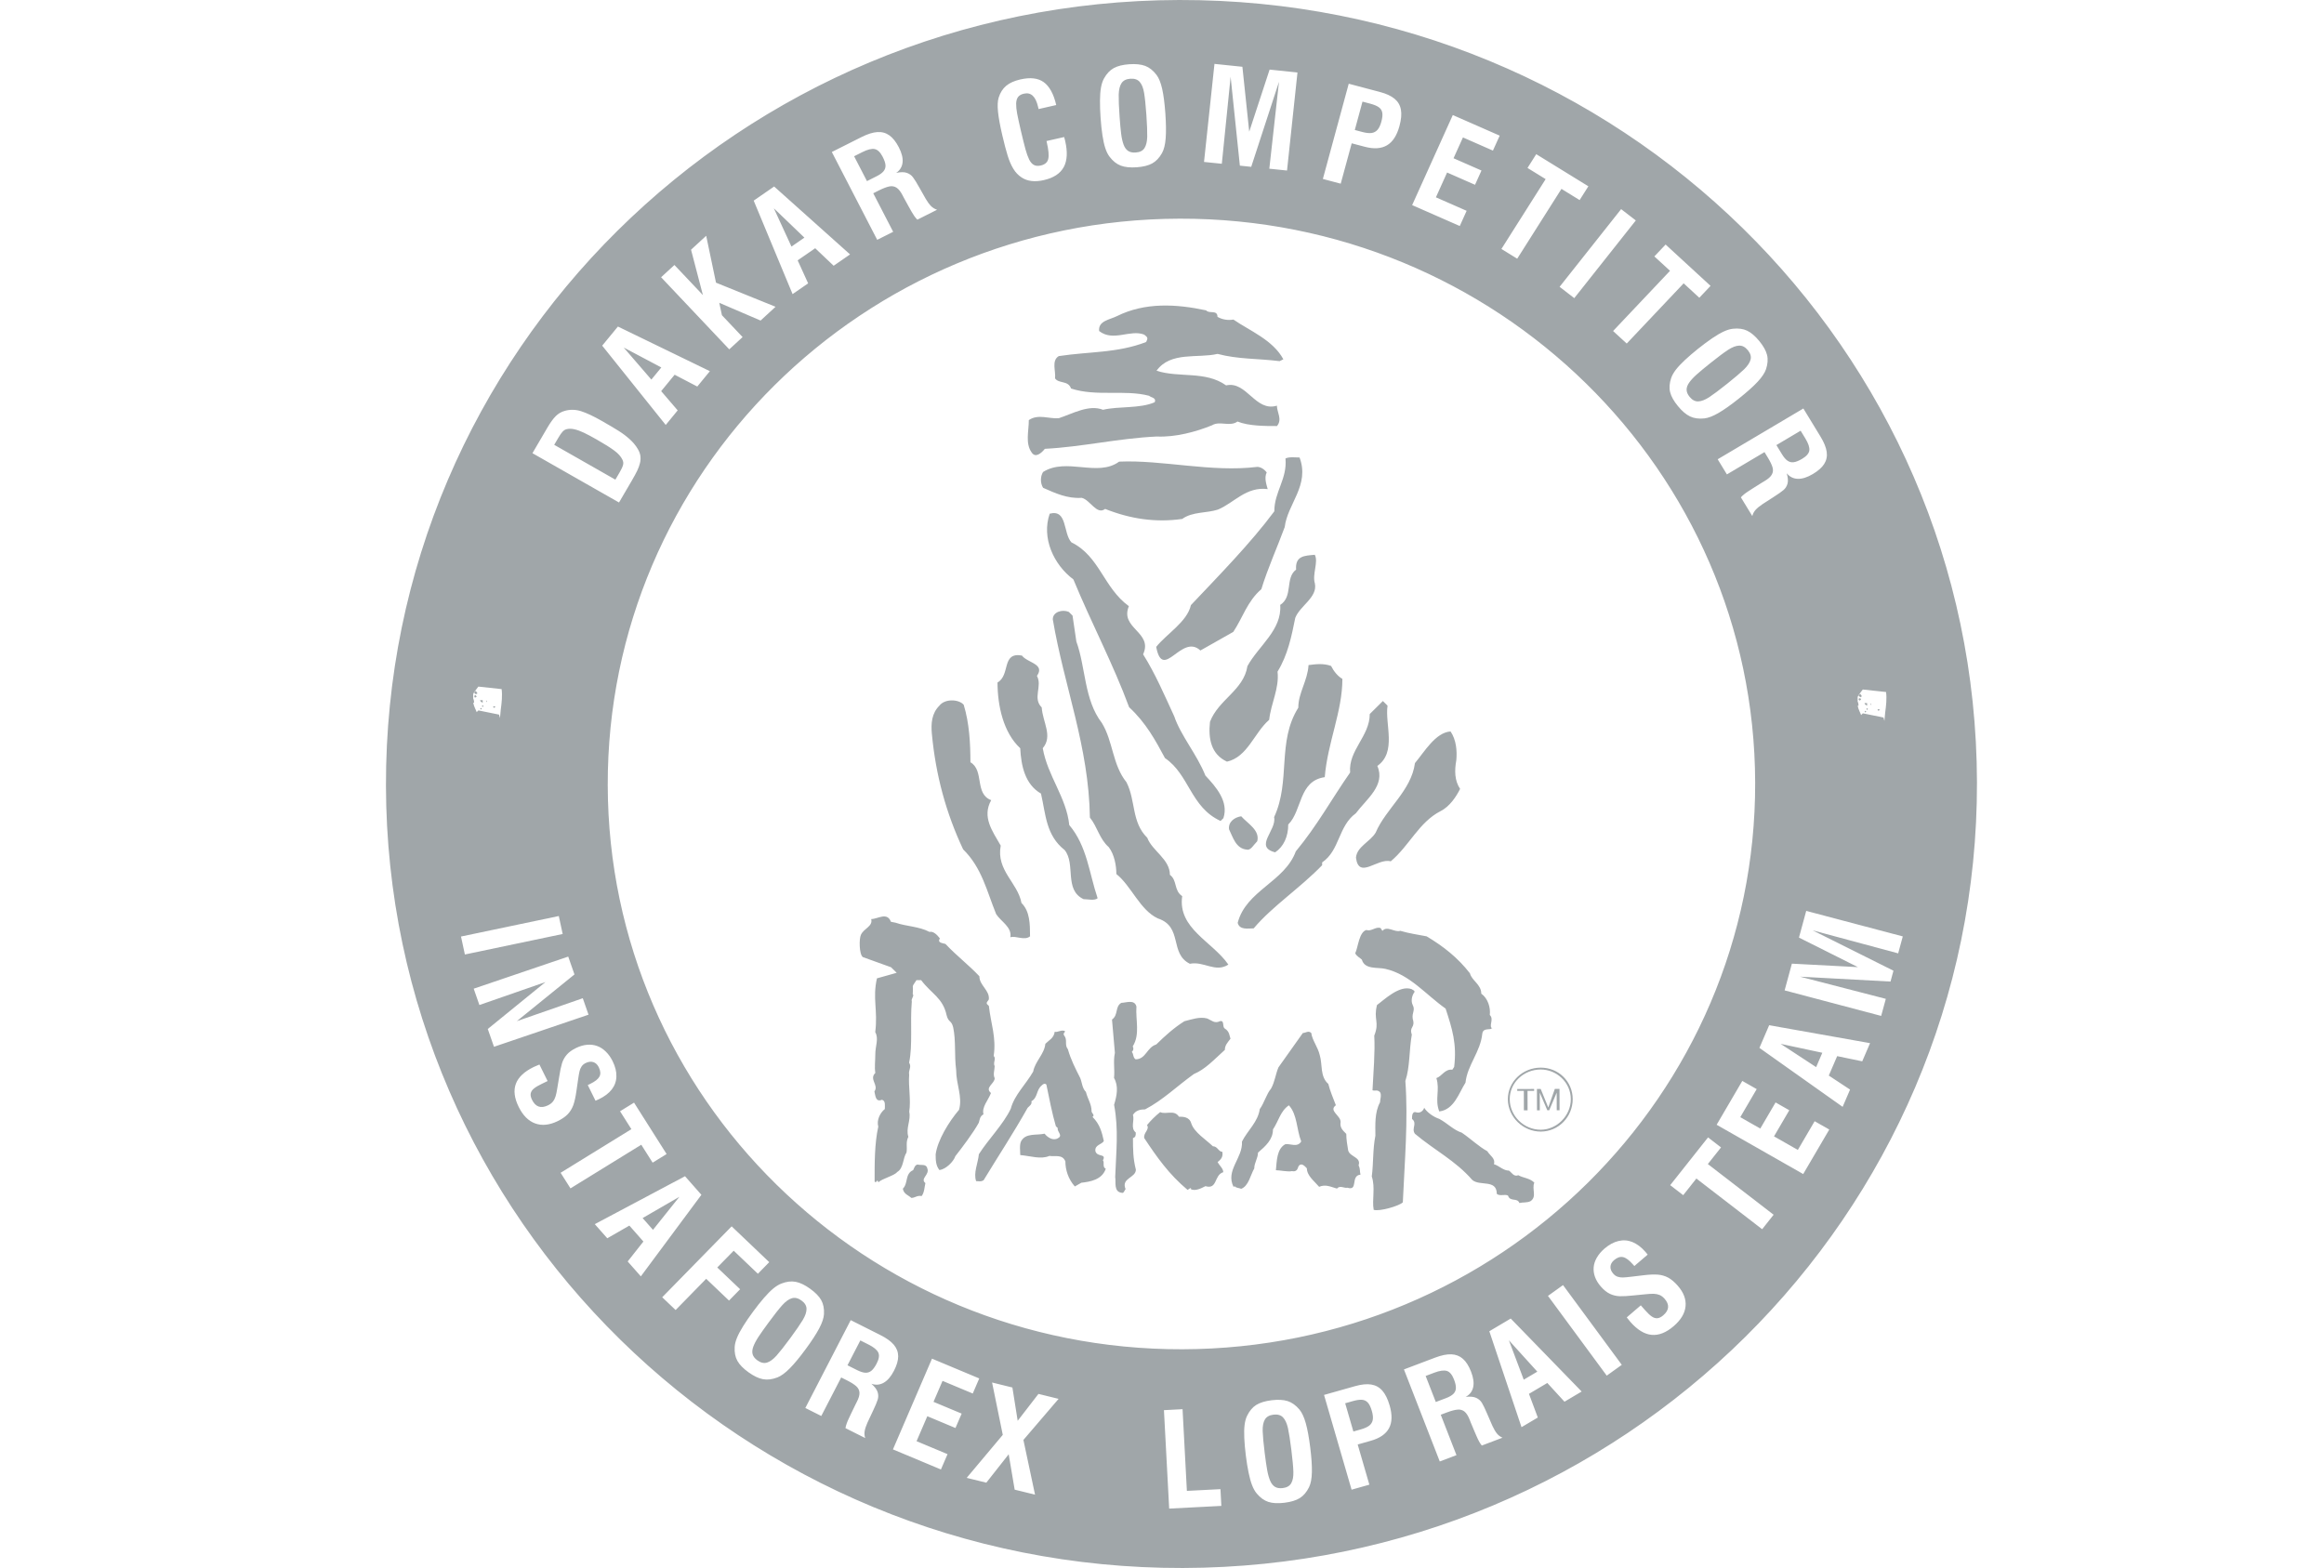 <svg width="123" height="83" viewBox="0 0 123 83" fill="none" xmlns="http://www.w3.org/2000/svg">
<g clip-path="url(#clip0_1_36)">
<g opacity="0.4">
<path fill-rule="evenodd" clip-rule="evenodd" d="M62.576 71.422C45.816 71.461 32.204 58.102 32.165 41.569C32.126 25.039 45.673 11.614 62.433 11.575C79.196 11.536 92.855 24.899 92.894 41.429C92.933 57.961 79.338 71.384 62.576 71.422ZM32.762 26.599L28.18 23.989L28.972 22.636C29.128 22.369 29.276 22.166 29.413 22.028C29.551 21.89 29.713 21.796 29.897 21.747C30.179 21.668 30.465 21.675 30.754 21.766C31.044 21.858 31.413 22.031 31.86 22.286C32.234 22.499 32.528 22.673 32.74 22.807C32.952 22.94 33.148 23.087 33.325 23.247C33.502 23.407 33.645 23.577 33.75 23.758C33.828 23.882 33.875 24.008 33.893 24.132C33.909 24.257 33.903 24.383 33.872 24.512C33.842 24.64 33.792 24.776 33.724 24.918C33.655 25.06 33.56 25.234 33.44 25.44L32.762 26.599ZM32.569 25.39L32.787 25.017C32.884 24.851 32.947 24.718 32.974 24.62C33.001 24.522 32.99 24.427 32.942 24.331C32.86 24.161 32.714 23.999 32.505 23.846C32.296 23.691 31.99 23.499 31.585 23.268C31.308 23.11 31.079 22.988 30.9 22.904C30.721 22.819 30.557 22.759 30.408 22.725C30.259 22.691 30.124 22.687 30.006 22.714C29.921 22.731 29.846 22.775 29.779 22.846C29.712 22.918 29.633 23.03 29.543 23.186L29.332 23.546L32.569 25.39ZM35.234 22.494L31.872 18.297L32.704 17.285L37.571 19.648L36.904 20.461L35.706 19.836L34.993 20.704L35.867 21.723L35.234 22.494ZM34.474 20.093L35.001 19.451L33.011 18.397L34.474 20.093ZM38.597 18.492L34.989 14.676L35.695 14.027L37.202 15.62L36.574 13.218L37.376 12.481L37.895 14.963L41.047 16.239L40.255 16.968L38.068 16.029L38.209 16.686L39.303 17.843L38.597 18.492ZM41.948 15.568L39.89 10.62L40.972 9.872L44.99 13.467L44.122 14.067L43.145 13.14L42.217 13.781L42.772 14.999L41.948 15.568ZM41.889 13.052L42.574 12.579L40.956 11.025L41.889 13.052ZM46.427 12.695L44.025 8.046L45.6 7.254C45.918 7.095 46.195 7.007 46.434 6.991C46.672 6.975 46.884 7.033 47.07 7.165C47.254 7.295 47.421 7.506 47.571 7.797C47.727 8.099 47.794 8.365 47.77 8.596C47.746 8.828 47.633 9.013 47.431 9.152C47.667 9.103 47.853 9.101 47.99 9.149C48.128 9.196 48.239 9.275 48.32 9.384C48.403 9.493 48.514 9.673 48.655 9.925L48.999 10.532C49.094 10.692 49.185 10.817 49.273 10.905C49.36 10.995 49.468 11.061 49.595 11.103L48.551 11.628C48.495 11.573 48.441 11.508 48.389 11.434C48.338 11.36 48.29 11.283 48.245 11.204C48.201 11.125 48.152 11.038 48.098 10.943L47.834 10.463L47.77 10.339C47.667 10.14 47.56 10.005 47.448 9.933C47.336 9.862 47.209 9.84 47.066 9.869C46.924 9.898 46.741 9.968 46.518 10.079L46.218 10.231L47.272 12.271L46.427 12.695ZM45.885 9.587L46.391 9.332C46.565 9.245 46.691 9.154 46.766 9.061C46.841 8.967 46.874 8.861 46.866 8.742C46.857 8.623 46.807 8.476 46.715 8.298C46.591 8.057 46.449 7.921 46.29 7.89C46.131 7.86 45.914 7.914 45.638 8.053L45.205 8.271L45.885 9.587ZM55.386 7.466L56.32 7.254C56.33 7.286 56.338 7.316 56.346 7.344C56.353 7.371 56.363 7.407 56.373 7.451C56.51 8.036 56.486 8.499 56.301 8.843C56.115 9.185 55.765 9.416 55.249 9.533C54.77 9.643 54.377 9.597 54.071 9.394C53.894 9.279 53.748 9.127 53.633 8.936C53.517 8.747 53.418 8.517 53.334 8.248C53.25 7.98 53.155 7.62 53.049 7.165C52.929 6.655 52.854 6.24 52.821 5.921C52.789 5.601 52.799 5.349 52.856 5.165C52.94 4.901 53.072 4.693 53.254 4.541C53.436 4.389 53.686 4.277 54.002 4.205C54.266 4.145 54.499 4.127 54.703 4.15C54.907 4.174 55.085 4.238 55.236 4.346C55.386 4.453 55.518 4.608 55.63 4.81C55.743 5.014 55.833 5.264 55.902 5.56L54.968 5.773L54.94 5.651C54.812 5.105 54.565 4.874 54.2 4.957C54.052 4.99 53.946 5.049 53.882 5.134C53.819 5.218 53.785 5.334 53.781 5.483C53.778 5.633 53.795 5.81 53.834 6.016C53.873 6.222 53.939 6.525 54.032 6.926C54.135 7.362 54.216 7.689 54.276 7.907C54.337 8.126 54.401 8.303 54.468 8.441C54.536 8.579 54.619 8.675 54.716 8.729C54.813 8.784 54.935 8.794 55.083 8.761C55.306 8.71 55.439 8.594 55.48 8.412C55.522 8.231 55.497 7.939 55.403 7.536L55.386 7.466ZM58.25 6.246C58.226 5.908 58.215 5.6 58.218 5.324C58.219 5.048 58.238 4.816 58.272 4.628C58.306 4.439 58.358 4.283 58.429 4.155C58.569 3.901 58.742 3.717 58.948 3.604C59.154 3.491 59.428 3.424 59.77 3.4C60.113 3.377 60.394 3.406 60.614 3.489C60.834 3.573 61.032 3.731 61.209 3.963C61.335 4.129 61.436 4.377 61.51 4.708C61.584 5.04 61.639 5.473 61.678 6.009C61.715 6.539 61.721 6.974 61.695 7.316C61.669 7.657 61.604 7.918 61.502 8.1C61.359 8.355 61.186 8.538 60.98 8.651C60.774 8.764 60.5 8.831 60.157 8.855C59.815 8.879 59.534 8.849 59.314 8.766C59.094 8.682 58.897 8.524 58.722 8.292C58.634 8.175 58.56 8.027 58.5 7.845C58.44 7.663 58.389 7.437 58.348 7.164C58.307 6.892 58.274 6.586 58.25 6.246ZM59.255 6.174C59.282 6.553 59.309 6.856 59.338 7.083C59.367 7.311 59.41 7.501 59.467 7.655C59.523 7.808 59.603 7.919 59.706 7.988C59.808 8.056 59.942 8.085 60.109 8.073C60.328 8.058 60.482 7.981 60.572 7.841C60.662 7.701 60.71 7.502 60.718 7.243C60.724 6.983 60.709 6.594 60.673 6.076C60.636 5.557 60.595 5.168 60.552 4.911C60.508 4.654 60.431 4.462 60.32 4.335C60.209 4.208 60.044 4.152 59.825 4.167C59.606 4.183 59.451 4.26 59.358 4.401C59.266 4.542 59.217 4.743 59.209 5.004C59.203 5.264 59.218 5.655 59.255 6.174ZM63.724 8.572L64.277 3.382L65.755 3.535L66.117 6.97L67.195 3.684L68.67 3.837L68.117 9.027L67.18 8.93L67.692 4.329L66.222 8.831L65.621 8.768L65.132 4.064L64.666 8.669L63.724 8.572ZM70.014 9.473L71.383 4.432L73.035 4.869C73.37 4.957 73.627 5.077 73.809 5.228C73.991 5.379 74.104 5.572 74.145 5.807C74.188 6.04 74.161 6.329 74.068 6.672C73.932 7.172 73.713 7.511 73.409 7.691C73.105 7.87 72.713 7.896 72.233 7.769L71.54 7.586L70.959 9.723L70.014 9.473ZM71.704 6.881L72.101 6.986C72.301 7.039 72.463 7.056 72.59 7.04C72.716 7.023 72.821 6.967 72.905 6.873C72.989 6.777 73.058 6.633 73.11 6.439C73.165 6.236 73.181 6.076 73.157 5.958C73.134 5.839 73.072 5.745 72.97 5.673C72.868 5.602 72.72 5.54 72.523 5.488L72.111 5.379L71.704 6.881ZM74.739 10.857L76.891 6.09L79.373 7.18L79.015 7.972L77.428 7.275L76.93 8.377L78.409 9.026L78.067 9.782L76.589 9.132L75.997 10.445L77.623 11.159L77.26 11.964L74.739 10.857ZM79.464 13.178L81.805 9.482L80.845 8.89L81.307 8.161L84.066 9.861L83.603 10.591L82.642 9.998L80.3 13.694L79.464 13.178ZM82.543 15.182L85.8 11.07L86.577 11.669L83.32 15.781L82.543 15.182ZM85.374 17.522L88.388 14.335L87.559 13.573L88.154 12.944L90.533 15.132L89.938 15.761L89.109 14.998L86.096 18.185L85.374 17.522ZM89.877 18.457C90.144 18.244 90.393 18.059 90.624 17.902C90.854 17.745 91.058 17.628 91.233 17.547C91.409 17.466 91.569 17.418 91.716 17.402C92.008 17.37 92.26 17.404 92.471 17.506C92.683 17.608 92.896 17.79 93.112 18.053C93.329 18.317 93.465 18.56 93.522 18.786C93.579 19.011 93.561 19.262 93.47 19.539C93.404 19.736 93.256 19.96 93.024 20.209C92.791 20.459 92.463 20.752 92.039 21.091C91.621 21.425 91.263 21.68 90.964 21.854C90.665 22.029 90.412 22.126 90.202 22.148C89.909 22.179 89.657 22.144 89.445 22.042C89.233 21.94 89.02 21.758 88.804 21.494C88.588 21.231 88.451 20.988 88.394 20.762C88.337 20.537 88.356 20.287 88.448 20.012C88.495 19.874 88.575 19.729 88.692 19.576C88.809 19.424 88.967 19.253 89.171 19.063C89.373 18.874 89.608 18.672 89.877 18.457ZM90.513 19.228C90.214 19.467 89.978 19.663 89.806 19.817C89.633 19.971 89.499 20.115 89.404 20.249C89.31 20.382 89.263 20.51 89.265 20.632C89.267 20.754 89.32 20.878 89.425 21.007C89.563 21.175 89.716 21.255 89.884 21.248C90.052 21.241 90.245 21.166 90.464 21.023C90.684 20.878 90.998 20.644 91.407 20.317C91.817 19.99 92.117 19.734 92.306 19.552C92.495 19.368 92.61 19.196 92.651 19.034C92.693 18.871 92.644 18.706 92.507 18.538C92.368 18.369 92.215 18.288 92.045 18.295C91.875 18.301 91.68 18.376 91.459 18.52C91.239 18.664 90.923 18.9 90.513 19.228ZM90.91 24.311L95.445 21.623L96.356 23.117C96.539 23.418 96.647 23.685 96.68 23.919C96.713 24.152 96.669 24.366 96.549 24.557C96.43 24.747 96.228 24.926 95.945 25.094C95.65 25.269 95.385 25.353 95.15 25.346C94.914 25.338 94.719 25.24 94.564 25.052C94.631 25.279 94.645 25.463 94.606 25.601C94.568 25.74 94.496 25.854 94.391 25.942C94.287 26.031 94.112 26.153 93.868 26.309L93.278 26.69C93.123 26.795 93.002 26.893 92.919 26.986C92.834 27.078 92.776 27.188 92.742 27.316L92.138 26.326C92.19 26.267 92.251 26.209 92.323 26.153C92.394 26.097 92.469 26.045 92.546 25.996C92.622 25.946 92.707 25.892 92.799 25.832L93.266 25.539L93.387 25.467C93.581 25.353 93.71 25.238 93.775 25.122C93.84 25.007 93.853 24.881 93.814 24.742C93.775 24.605 93.691 24.429 93.562 24.218L93.388 23.932L91.398 25.112L90.91 24.311ZM94.017 23.56L94.31 24.041C94.41 24.205 94.51 24.323 94.61 24.39C94.71 24.458 94.82 24.483 94.939 24.466C95.059 24.449 95.205 24.39 95.378 24.288C95.613 24.148 95.741 23.999 95.761 23.84C95.78 23.682 95.71 23.472 95.55 23.21L95.3 22.799L94.017 23.56ZM24.399 49.574L29.575 48.489L29.78 49.44L24.604 50.525L24.399 49.574ZM25.071 52.335L30.074 50.636L30.404 51.581L27.353 54.054L30.844 52.84L31.148 53.711L26.145 55.41L25.816 54.468L28.869 51.984L25.373 53.2L25.071 52.335ZM28.55 56.35L28.982 57.224L28.677 57.371C28.494 57.459 28.354 57.541 28.26 57.619C28.165 57.696 28.108 57.782 28.089 57.877C28.07 57.974 28.093 58.087 28.157 58.216C28.343 58.593 28.624 58.691 28.998 58.512C29.112 58.457 29.2 58.391 29.261 58.313C29.322 58.237 29.37 58.144 29.403 58.037C29.436 57.928 29.467 57.786 29.494 57.609L29.594 57.008C29.64 56.704 29.69 56.465 29.743 56.29C29.797 56.115 29.883 55.959 30 55.826C30.117 55.691 30.281 55.574 30.494 55.471C30.693 55.375 30.887 55.319 31.077 55.304C31.265 55.288 31.441 55.31 31.606 55.37C31.77 55.428 31.923 55.527 32.063 55.666C32.205 55.804 32.325 55.972 32.423 56.171C32.565 56.458 32.632 56.728 32.623 56.983C32.617 57.238 32.535 57.465 32.379 57.668C32.222 57.871 31.994 58.044 31.691 58.189C31.615 58.226 31.557 58.251 31.518 58.265L31.108 57.436L31.235 57.375C31.491 57.252 31.655 57.123 31.727 56.987C31.799 56.851 31.786 56.686 31.691 56.493C31.621 56.351 31.524 56.261 31.402 56.222C31.279 56.183 31.144 56.199 30.997 56.27C30.904 56.315 30.831 56.376 30.78 56.453C30.73 56.53 30.693 56.614 30.672 56.706C30.65 56.796 30.625 56.942 30.596 57.141L30.504 57.781C30.461 58.077 30.408 58.316 30.343 58.499C30.277 58.681 30.18 58.84 30.05 58.978C29.92 59.114 29.738 59.238 29.503 59.352C29.071 59.559 28.678 59.597 28.323 59.467C27.966 59.337 27.676 59.045 27.452 58.593C27.22 58.124 27.172 57.714 27.305 57.363C27.438 57.013 27.757 56.716 28.261 56.473C28.314 56.448 28.41 56.406 28.55 56.35ZM29.671 62.08L33.417 59.771L32.817 58.823L33.557 58.367L35.281 61.088L34.541 61.544L33.94 60.595L30.193 62.905L29.671 62.08ZM31.48 64.799L36.255 62.262L37.122 63.246L33.917 67.563L33.221 66.774L34.053 65.719L33.31 64.875L32.141 65.547L31.48 64.799ZM34.011 64.477L34.56 65.1L35.958 63.351L34.011 64.477ZM35.048 68.669L38.723 64.915L40.713 66.811L40.112 67.425L38.832 66.205L37.962 67.093L39.171 68.244L38.584 68.844L37.375 67.692L35.758 69.345L35.048 68.669ZM39.855 69.433C40.058 69.159 40.249 68.916 40.431 68.706C40.612 68.496 40.778 68.33 40.926 68.207C41.075 68.084 41.218 67.997 41.355 67.944C41.629 67.838 41.88 67.807 42.112 67.852C42.343 67.896 42.597 68.017 42.875 68.217C43.153 68.416 43.349 68.616 43.463 68.819C43.577 69.023 43.625 69.269 43.61 69.56C43.598 69.767 43.514 70.021 43.355 70.322C43.195 70.622 42.956 70.99 42.635 71.424C42.319 71.854 42.04 72.191 41.797 72.436C41.554 72.681 41.334 72.84 41.139 72.915C40.863 73.019 40.61 73.05 40.379 73.006C40.148 72.962 39.894 72.84 39.616 72.641C39.338 72.441 39.142 72.241 39.028 72.037C38.914 71.834 38.866 71.588 38.884 71.299C38.892 71.154 38.932 70.994 39.005 70.816C39.077 70.639 39.185 70.433 39.332 70.198C39.477 69.964 39.652 69.709 39.855 69.433ZM40.672 70.015C40.446 70.322 40.269 70.571 40.143 70.764C40.017 70.957 39.926 71.13 39.869 71.284C39.813 71.436 39.801 71.572 39.835 71.69C39.869 71.807 39.953 71.914 40.088 72.011C40.266 72.138 40.435 72.176 40.595 72.127C40.755 72.077 40.921 71.955 41.096 71.761C41.27 71.566 41.512 71.259 41.822 70.839C42.132 70.418 42.354 70.094 42.489 69.87C42.623 69.645 42.689 69.449 42.686 69.281C42.684 69.114 42.594 68.966 42.416 68.839C42.239 68.712 42.069 68.673 41.907 68.722C41.744 68.772 41.576 68.894 41.4 69.09C41.225 69.285 40.982 69.594 40.672 70.015ZM42.623 74.53L45.025 69.88L46.599 70.672C46.917 70.831 47.152 71.001 47.306 71.182C47.458 71.363 47.536 71.567 47.537 71.792C47.538 72.016 47.463 72.273 47.313 72.563C47.157 72.865 46.978 73.075 46.774 73.192C46.57 73.309 46.352 73.328 46.12 73.249C46.298 73.407 46.409 73.555 46.451 73.693C46.493 73.83 46.493 73.965 46.451 74.094C46.411 74.224 46.328 74.419 46.205 74.679L45.909 75.31C45.834 75.48 45.785 75.627 45.764 75.749C45.741 75.871 45.751 75.995 45.791 76.122L44.747 75.597C44.759 75.52 44.78 75.439 44.811 75.354C44.841 75.269 44.877 75.186 44.915 75.104C44.953 75.022 44.996 74.932 45.042 74.833L45.281 74.34L45.344 74.216C45.447 74.018 45.496 73.853 45.489 73.721C45.481 73.59 45.425 73.475 45.317 73.378C45.21 73.282 45.045 73.177 44.822 73.065L44.521 72.914L43.467 74.954L42.623 74.53ZM44.854 72.27L45.361 72.524C45.534 72.611 45.682 72.659 45.803 72.664C45.924 72.669 46.031 72.633 46.123 72.556C46.216 72.479 46.307 72.352 46.399 72.175C46.524 71.934 46.552 71.741 46.484 71.596C46.415 71.451 46.243 71.31 45.966 71.171L45.534 70.954L44.854 72.27ZM47.26 76.722L49.327 71.919L51.828 72.966L51.484 73.764L49.885 73.095L49.407 74.205L50.897 74.828L50.569 75.59L49.079 74.966L48.51 76.288L50.149 76.974L49.8 77.785L47.26 76.722ZM51.163 78.229L53.073 75.953L52.507 73.181L53.582 73.446L53.862 75.208L54.961 73.785L56.027 74.047L54.165 76.222L54.78 79.118L53.702 78.853L53.386 76.98L52.202 78.484L51.163 78.229ZM61.88 79.856L61.603 74.645L62.588 74.594L62.817 78.918L64.594 78.827L64.641 79.713L61.88 79.856ZM65.936 77.04C65.894 76.704 65.867 76.397 65.855 76.121C65.842 75.846 65.848 75.613 65.872 75.424C65.895 75.233 65.94 75.074 66.004 74.943C66.131 74.682 66.293 74.489 66.493 74.366C66.693 74.243 66.962 74.162 67.303 74.12C67.644 74.079 67.926 74.094 68.15 74.165C68.374 74.237 68.581 74.385 68.77 74.608C68.905 74.768 69.019 75.01 69.11 75.337C69.201 75.664 69.28 76.094 69.346 76.627C69.412 77.154 69.441 77.589 69.433 77.931C69.425 78.273 69.374 78.537 69.282 78.724C69.153 78.986 68.989 79.178 68.79 79.301C68.59 79.424 68.32 79.506 67.979 79.547C67.638 79.589 67.356 79.574 67.132 79.502C66.908 79.43 66.703 79.282 66.516 79.059C66.422 78.947 66.34 78.803 66.27 78.624C66.201 78.446 66.138 78.223 66.083 77.952C66.027 77.683 65.978 77.379 65.936 77.04ZM66.936 76.917C66.983 77.293 67.026 77.594 67.067 77.82C67.108 78.046 67.161 78.234 67.226 78.385C67.291 78.534 67.376 78.642 67.482 78.705C67.588 78.768 67.723 78.79 67.889 78.77C68.107 78.743 68.257 78.657 68.339 78.513C68.422 78.37 68.46 78.168 68.453 77.909C68.446 77.649 68.41 77.261 68.346 76.746C68.282 76.23 68.221 75.843 68.165 75.589C68.106 75.334 68.019 75.146 67.902 75.025C67.784 74.905 67.616 74.857 67.398 74.884C67.181 74.91 67.03 74.996 66.945 75.141C66.86 75.287 66.822 75.489 66.828 75.751C66.836 76.011 66.871 76.4 66.936 76.917ZM71.534 78.855L70.076 73.839L71.721 73.374C72.053 73.28 72.337 73.251 72.572 73.288C72.806 73.326 73.003 73.433 73.162 73.614C73.32 73.793 73.448 74.054 73.547 74.395C73.692 74.892 73.681 75.294 73.514 75.603C73.348 75.911 73.025 76.132 72.547 76.267L71.857 76.462L72.475 78.589L71.534 78.855ZM71.629 75.775L72.025 75.663C72.224 75.607 72.372 75.539 72.473 75.46C72.572 75.382 72.632 75.28 72.655 75.157C72.677 75.033 72.661 74.874 72.605 74.682C72.546 74.479 72.476 74.335 72.394 74.245C72.311 74.155 72.209 74.106 72.085 74.096C71.96 74.087 71.8 74.109 71.604 74.165L71.195 74.281L71.629 75.775ZM76.201 77.361L74.305 72.489L75.954 71.865C76.287 71.739 76.572 71.68 76.811 71.689C77.05 71.698 77.255 71.777 77.425 71.927C77.595 72.076 77.739 72.303 77.857 72.607C77.981 72.924 78.018 73.195 77.97 73.423C77.922 73.651 77.79 73.823 77.575 73.941C77.814 73.916 77.999 73.934 78.131 73.995C78.263 74.057 78.365 74.146 78.434 74.263C78.505 74.38 78.597 74.571 78.709 74.835L78.987 75.475C79.065 75.643 79.143 75.778 79.221 75.875C79.298 75.973 79.398 76.049 79.52 76.104L78.426 76.518C78.376 76.458 78.329 76.388 78.286 76.309C78.242 76.23 78.203 76.148 78.167 76.065C78.131 75.982 78.091 75.891 78.048 75.791L77.836 75.286L77.786 75.157C77.705 74.948 77.612 74.802 77.509 74.719C77.405 74.637 77.281 74.602 77.136 74.616C76.992 74.63 76.802 74.681 76.568 74.769L76.253 74.888L77.085 77.026L76.201 77.361ZM75.991 74.213L76.521 74.013C76.703 73.944 76.838 73.867 76.923 73.781C77.007 73.696 77.052 73.594 77.055 73.475C77.059 73.355 77.026 73.203 76.953 73.018C76.855 72.765 76.729 72.615 76.573 72.568C76.418 72.522 76.197 72.553 75.907 72.663L75.454 72.835L75.991 74.213ZM80.528 75.546L78.824 70.468L79.957 69.796L83.711 73.659L82.802 74.198L81.893 73.206L80.922 73.782L81.39 75.035L80.528 75.546ZM80.646 73.032L81.364 72.607L79.859 70.946L80.646 73.032ZM85.038 72.818L81.928 68.597L82.725 68.025L85.835 72.246L85.038 72.818ZM86.097 69.735L86.841 69.097L87.065 69.35C87.198 69.502 87.315 69.613 87.416 69.683C87.516 69.754 87.615 69.785 87.713 69.779C87.813 69.772 87.917 69.721 88.028 69.626C88.348 69.352 88.372 69.058 88.099 68.748C88.016 68.654 87.928 68.588 87.837 68.55C87.746 68.512 87.643 68.49 87.529 68.486C87.415 68.483 87.267 68.49 87.087 68.51L86.472 68.571C86.162 68.605 85.915 68.619 85.731 68.614C85.545 68.607 85.371 68.567 85.209 68.489C85.047 68.413 84.889 68.287 84.734 68.11C84.588 67.945 84.483 67.775 84.419 67.599C84.355 67.424 84.331 67.25 84.347 67.077C84.362 66.906 84.419 66.734 84.518 66.565C84.617 66.395 84.751 66.237 84.92 66.092C85.165 65.882 85.412 65.749 85.663 65.691C85.915 65.631 86.159 65.65 86.397 65.746C86.637 65.843 86.866 66.016 87.086 66.266C87.142 66.329 87.181 66.378 87.205 66.412L86.499 67.016L86.407 66.912C86.22 66.7 86.051 66.576 85.9 66.544C85.748 66.51 85.589 66.565 85.425 66.705C85.304 66.809 85.241 66.925 85.235 67.051C85.228 67.178 85.279 67.303 85.387 67.425C85.454 67.502 85.533 67.556 85.621 67.584C85.71 67.612 85.802 67.625 85.897 67.622C85.991 67.619 86.14 67.605 86.343 67.581L86.994 67.503C87.294 67.467 87.543 67.456 87.739 67.471C87.934 67.486 88.115 67.538 88.283 67.626C88.45 67.715 88.619 67.856 88.791 68.051C89.105 68.408 89.245 68.772 89.21 69.144C89.174 69.518 88.964 69.87 88.579 70.2C88.18 70.543 87.79 70.695 87.412 70.659C87.035 70.623 86.661 70.396 86.294 69.979C86.254 69.934 86.189 69.853 86.097 69.735ZM93.264 65.067L89.782 62.384L89.085 63.265L88.397 62.735L90.4 60.207L91.087 60.737L90.389 61.618L93.871 64.301L93.264 65.067ZM95.436 62.147L90.855 59.538L92.213 57.217L92.975 57.651L92.106 59.136L93.165 59.739L93.974 58.356L94.7 58.77L93.891 60.152L95.152 60.87L96.042 59.35L96.816 59.791L95.436 62.147ZM97.523 58.59L93.119 55.469L93.635 54.269L98.975 55.218L98.56 56.18L97.234 55.905L96.791 56.934L97.916 57.676L97.523 58.59ZM96.121 56.487L96.448 55.727L94.241 55.255L96.121 56.487ZM99.563 53.776L94.453 52.425L94.837 51.01L98.333 51.194L95.212 49.63L95.596 48.217L100.707 49.568L100.463 50.465L95.936 49.247L100.213 51.383L100.057 51.958L95.269 51.699L99.809 52.873L99.563 53.776ZM99.413 37.623L99.504 37.577L99.413 37.532L99.368 37.578L99.413 37.623ZM99.002 37.308L99.047 37.308L99.002 37.218L99.002 37.308ZM98.82 37.579L98.865 37.534L98.82 37.489L98.774 37.534L98.82 37.579ZM98.819 37.354L98.819 37.219L98.683 37.219C98.683 37.264 98.728 37.309 98.819 37.354ZM98.729 37.714L98.775 37.669L98.729 37.624L98.684 37.669L98.729 37.714ZM98.453 36.905L98.545 36.859L98.453 36.724L98.362 36.815L98.453 36.905ZM98.408 37.085L98.499 37.04L98.453 36.95L98.362 36.995L98.408 37.085ZM99.734 38.162L99.686 37.981L98.592 37.759L98.501 37.85C98.455 37.715 98.364 37.58 98.318 37.355L98.363 37.355C98.363 37.31 98.363 37.22 98.317 37.13C98.317 37.04 98.317 36.95 98.317 36.905C98.317 36.86 98.407 36.725 98.589 36.499L99.822 36.631C99.868 36.992 99.823 37.352 99.776 37.712L99.734 38.162ZM26.141 37.468L26.232 37.423L26.141 37.378L26.095 37.423L26.141 37.468ZM25.73 37.154H25.775L25.73 37.064L25.73 37.154ZM25.548 37.424L25.593 37.379L25.547 37.334L25.502 37.379L25.548 37.424ZM25.547 37.199L25.547 37.064L25.41 37.065C25.41 37.11 25.456 37.154 25.547 37.199ZM25.457 37.559L25.503 37.514L25.456 37.47L25.412 37.514L25.457 37.559ZM25.181 36.75L25.272 36.705L25.18 36.57L25.09 36.66L25.181 36.75ZM25.136 36.93L25.227 36.885L25.181 36.795L25.09 36.84L25.136 36.93ZM26.462 38.007L26.413 37.827L25.32 37.605L25.229 37.695C25.183 37.56 25.091 37.425 25.046 37.2L25.091 37.2C25.091 37.155 25.09 37.065 25.045 36.975C25.045 36.886 25.045 36.795 25.044 36.75C25.044 36.705 25.135 36.57 25.317 36.344L26.549 36.477C26.595 36.837 26.551 37.197 26.504 37.557L26.462 38.007ZM62.406 0C39.178 0.054 20.372 18.638 20.427 41.596C20.481 64.505 39.376 83.054 62.603 83C85.881 82.946 104.687 64.311 104.633 41.402C104.578 18.443 85.683 -0.054 62.406 0Z" fill="#122127"/>
<path fill-rule="evenodd" clip-rule="evenodd" d="M81.541 56.514C82.486 56.512 83.234 57.247 83.237 58.179C83.239 59.112 82.495 59.897 81.549 59.899C80.603 59.901 79.807 59.12 79.805 58.187C79.803 57.255 80.595 56.516 81.541 56.514ZM81.541 56.613C80.648 56.615 79.902 57.303 79.904 58.187C79.906 59.071 80.655 59.803 81.548 59.801C82.394 59.799 83.139 59.063 83.137 58.18C83.135 57.296 82.387 56.611 81.541 56.613ZM80.653 58.775L80.849 58.774L80.846 57.743L81.195 57.743L81.195 57.644L80.301 57.646L80.301 57.745L80.65 57.744L80.653 58.775ZM81.347 58.773L81.496 58.773L81.494 57.84L81.894 58.772L81.994 58.772L82.389 57.838L82.392 58.771L82.541 58.77L82.538 57.641L82.29 57.641L81.944 58.624L81.543 57.643L81.344 57.644L81.347 58.773Z" fill="#122127"/>
<path fill-rule="evenodd" clip-rule="evenodd" d="M47.402 48.843C47.95 49.038 48.646 49.036 49.195 49.33C49.394 49.28 49.593 49.476 49.743 49.672C49.594 49.918 49.893 49.917 50.039 49.966C50.639 50.603 51.287 51.092 51.835 51.678C51.837 52.169 52.385 52.413 52.336 52.903C52.287 53.002 52.187 53.051 52.237 53.149L52.337 53.247C52.439 54.179 52.739 54.915 52.592 55.895C52.741 56.044 52.543 56.238 52.643 56.435C52.644 56.631 52.545 56.877 52.645 57.073C52.645 57.367 52.099 57.565 52.448 57.858C52.299 58.251 51.952 58.596 52.052 58.986C51.853 59.087 51.853 59.283 51.804 59.431C51.507 59.969 50.912 60.756 50.564 61.198C50.465 61.493 50.068 61.887 49.722 61.937C49.522 61.691 49.522 61.397 49.521 61.103C49.619 60.366 50.214 59.383 50.758 58.746C50.955 58.059 50.608 57.421 50.605 56.636C50.502 55.85 50.602 55.117 50.448 54.38C50.35 53.988 50.201 54.135 50.101 53.743C49.899 52.811 49.302 52.616 48.753 51.883C48.653 51.884 48.603 51.884 48.504 51.884C48.206 52.324 48.355 52.08 48.307 52.618C48.406 52.716 48.207 52.864 48.258 53.011C48.161 54.14 48.313 55.318 48.116 56.249C48.266 56.494 48.068 56.642 48.118 56.887C48.07 57.525 48.22 58.212 48.122 58.851C48.223 59.292 47.926 59.732 48.076 60.174C47.927 60.468 48.027 60.713 47.978 61.008C47.78 61.303 47.83 61.843 47.483 62.04C47.334 62.237 46.687 62.385 46.492 62.582L46.439 62.484C46.391 62.534 46.342 62.632 46.29 62.534C46.288 61.601 46.285 60.521 46.484 59.637C46.384 59.296 46.582 58.903 46.83 58.706C46.83 58.51 46.877 58.264 46.677 58.216C46.332 58.363 46.331 57.971 46.279 57.775C46.526 57.431 45.98 57.137 46.328 56.793C46.276 56.498 46.327 56.155 46.326 55.813C46.325 55.372 46.521 54.979 46.323 54.636C46.47 53.457 46.169 52.869 46.413 51.788L47.458 51.494L47.159 51.2L45.667 50.663C45.467 50.517 45.465 49.682 45.564 49.486C45.712 49.142 46.21 49.042 46.109 48.65C46.458 48.649 46.952 48.257 47.153 48.794L47.402 48.843ZM73.069 49.127L73.166 49.274C73.415 48.979 73.813 49.371 74.112 49.272C74.61 49.418 75.008 49.466 75.506 49.564C76.403 50.101 77.149 50.689 77.798 51.521C77.898 51.914 78.397 52.107 78.398 52.598C78.746 52.842 78.897 53.333 78.849 53.726C79.098 53.97 78.75 54.315 78.999 54.461L78.95 54.413C78.95 54.56 78.501 54.364 78.453 54.708C78.355 55.688 77.66 56.377 77.563 57.309C77.215 57.85 76.969 58.734 76.175 58.834C75.925 58.197 76.222 57.705 76.022 57.068C76.32 56.969 76.468 56.576 76.867 56.624L76.963 56.477C77.112 55.251 76.862 54.466 76.51 53.388C75.464 52.654 74.615 51.578 73.32 51.286C72.922 51.189 72.228 51.338 72.078 50.798C71.977 50.701 71.779 50.603 71.728 50.456C71.877 50.161 71.925 49.326 72.323 49.227C72.572 49.325 72.82 49.03 73.069 49.127ZM74.866 52.508C74.717 52.704 74.669 52.999 74.768 53.195C74.918 53.489 74.719 53.588 74.77 53.932C74.921 54.422 74.572 54.324 74.722 54.766C74.575 55.599 74.627 56.482 74.38 57.219C74.534 59.327 74.341 61.487 74.246 63.645C74.047 63.841 73.005 64.138 72.704 64.041C72.606 63.501 72.801 62.865 72.603 62.276C72.698 61.54 72.649 60.853 72.794 60.116C72.793 59.577 72.743 58.892 73.039 58.351C73.039 58.203 73.137 57.958 73.038 57.811C72.89 57.663 72.789 57.763 72.641 57.714C72.686 56.781 72.784 55.701 72.734 54.82C73.029 54.083 72.68 53.985 72.879 53.199C73.227 52.953 74.069 52.117 74.716 52.361C74.767 52.41 74.866 52.41 74.866 52.508ZM60.146 53.278C60.098 54.014 60.349 54.75 59.952 55.389C60.002 55.485 60.002 55.586 59.903 55.684C60.003 55.782 59.953 55.976 60.103 56.074C60.651 56.072 60.698 55.437 61.196 55.288C61.643 54.846 62.137 54.402 62.684 54.058C63.081 53.959 63.48 53.81 63.878 53.908C64.127 54.005 64.277 54.201 64.575 54.053C64.823 54.003 64.675 54.347 64.824 54.446C65.073 54.592 65.074 54.838 65.124 54.984C64.975 55.181 64.826 55.329 64.827 55.574C64.231 56.113 63.785 56.605 63.188 56.852C62.294 57.492 61.551 58.23 60.607 58.723C60.358 58.724 60.109 58.773 59.961 59.019C60.061 59.311 59.813 59.705 60.112 59.949C60.112 60.097 60.113 60.194 59.963 60.244C59.965 60.833 59.966 61.324 60.117 61.913C60.118 62.354 59.322 62.356 59.572 62.943C59.523 62.994 59.473 63.188 59.373 63.139C58.925 63.093 59.073 62.553 59.023 62.308C59.069 60.982 59.216 59.804 58.964 58.481C59.112 57.99 59.211 57.499 58.961 57.059C59.009 56.616 58.909 56.175 59.007 55.733C58.956 55.146 58.905 54.557 58.854 53.969C59.202 53.722 59.001 53.281 59.35 53.084C59.598 53.083 60.045 52.886 60.146 53.278ZM56.319 54.563C56.469 54.612 56.22 54.661 56.32 54.809C56.519 55.054 56.321 55.299 56.52 55.544C56.671 56.081 56.921 56.572 57.171 57.062C57.272 57.308 57.272 57.602 57.472 57.798C57.572 58.191 57.772 58.435 57.773 58.828C57.773 58.926 57.97 59.024 57.821 59.122C58.22 59.514 58.321 59.953 58.421 60.395C58.322 60.592 57.926 60.593 57.975 60.936C58.075 61.279 58.572 61.033 58.373 61.426C58.474 61.524 58.325 61.77 58.524 61.867C58.326 62.456 57.682 62.556 57.234 62.606L56.886 62.804C56.537 62.412 56.387 61.921 56.386 61.48C56.235 61.087 55.838 61.235 55.539 61.187C55.092 61.385 54.543 61.189 53.998 61.142C53.998 60.945 53.945 60.602 54.046 60.405C54.292 59.963 54.84 60.109 55.287 60.01C55.437 60.205 55.736 60.401 55.985 60.254C56.282 60.105 55.934 59.909 55.983 59.713L55.883 59.616C55.683 58.931 55.531 58.146 55.38 57.41C55.281 57.312 55.181 57.411 55.131 57.459C54.834 57.706 54.934 58.098 54.587 58.295C54.636 58.443 54.49 58.541 54.39 58.639C53.647 59.964 52.804 61.242 52.06 62.471C51.911 62.569 51.812 62.521 51.662 62.521C51.512 62.08 51.759 61.588 51.808 61.097C52.304 60.311 53.099 59.526 53.495 58.691C53.692 57.954 54.286 57.413 54.682 56.724C54.78 56.185 55.277 55.793 55.326 55.252C55.524 55.056 55.773 54.957 55.822 54.614C55.971 54.662 56.12 54.514 56.319 54.563ZM69.85 55.855C70 56.345 69.853 56.984 70.302 57.376C70.402 57.768 70.552 58.111 70.702 58.504C70.305 58.799 70.952 59.043 70.953 59.386C70.904 59.679 71.054 59.826 71.253 60.021C71.254 60.316 71.305 60.611 71.355 60.905C71.456 61.248 72.053 61.247 71.904 61.689C72.004 61.885 71.955 61.984 72.005 62.179C71.458 62.23 71.908 63.063 71.31 62.869C71.161 62.916 70.912 62.722 70.763 62.917C70.414 62.821 70.165 62.675 69.817 62.823C69.567 62.528 69.168 62.235 69.167 61.843C69.07 61.745 68.87 61.5 68.721 61.746C68.672 61.893 68.623 62.04 68.374 61.992C68.175 62.041 67.727 61.944 67.528 61.944C67.576 61.454 67.575 60.815 68.022 60.569C68.271 60.519 68.669 60.764 68.868 60.42C68.617 59.782 68.665 58.999 68.216 58.509C67.769 58.805 67.671 59.343 67.373 59.785C67.374 60.325 66.977 60.669 66.58 61.014C66.58 61.309 66.382 61.554 66.383 61.849C66.184 62.193 66.086 62.783 65.691 62.928C65.591 62.882 65.39 62.882 65.342 62.784L65.29 62.833C64.842 61.951 65.784 61.31 65.733 60.427C66.03 59.837 66.576 59.397 66.674 58.709C66.922 58.365 67.021 57.923 67.269 57.628C67.467 57.284 67.516 56.842 67.664 56.498L68.954 54.681C69.103 54.681 69.25 54.533 69.4 54.68C69.452 55.073 69.749 55.416 69.85 55.855ZM76.176 59.227C76.625 59.471 76.922 59.812 77.37 59.959C77.868 60.301 78.267 60.693 78.716 60.937C78.866 61.182 79.165 61.329 79.066 61.623C79.365 61.721 79.564 61.966 79.863 61.965C80.013 62.063 80.113 62.308 80.359 62.209C80.608 62.356 80.957 62.355 81.206 62.6C81.058 62.944 81.358 63.334 81.009 63.58C80.811 63.679 80.611 63.63 80.415 63.68C80.314 63.385 79.917 63.632 79.816 63.29C79.667 63.193 79.369 63.338 79.219 63.194C79.217 62.408 78.323 62.803 77.923 62.461C77.028 61.432 75.931 60.894 74.884 60.013C74.684 59.721 75.032 59.475 74.733 59.23C74.732 59.083 74.732 58.789 74.981 58.886C75.18 58.933 75.329 58.788 75.378 58.64C75.528 58.885 75.877 59.13 76.176 59.227ZM62.397 59.111C62.596 59.111 62.944 59.11 63.045 59.452C63.195 59.942 63.843 60.333 64.192 60.676C64.441 60.675 64.492 60.97 64.691 60.969C64.741 61.215 64.642 61.362 64.443 61.51C64.543 61.706 64.743 61.853 64.743 62.049C64.246 62.197 64.447 62.982 63.8 62.788C63.6 62.886 63.253 63.083 63.004 62.935L63.053 62.934L63.004 62.888L62.854 62.986C61.857 62.154 61.21 61.223 60.56 60.243C60.51 59.948 60.858 59.8 60.708 59.555C60.907 59.309 61.155 59.066 61.404 58.868C61.702 59.015 62.147 58.719 62.397 59.111ZM49.075 61.84C49.225 62.184 48.678 62.381 48.978 62.626C48.928 62.822 48.929 63.116 48.78 63.311C48.531 63.265 48.432 63.41 48.232 63.41C48.083 63.266 47.834 63.215 47.784 62.923C48.082 62.628 47.881 62.137 48.329 61.94C48.378 61.841 48.428 61.645 48.577 61.645C48.726 61.693 49.025 61.595 49.075 61.84Z" fill="#122127"/>
<path fill-rule="evenodd" clip-rule="evenodd" d="M64.437 16.771C64.686 16.918 64.984 16.966 65.281 16.916C66.128 17.503 67.373 17.992 67.923 19.019L67.725 19.117C66.579 18.973 65.535 19.024 64.441 18.733C63.397 18.98 61.952 18.591 61.211 19.624C62.404 20.013 63.797 19.618 64.893 20.4C65.985 20.152 66.437 21.82 67.581 21.474C67.582 21.817 67.881 22.207 67.584 22.552C66.986 22.553 66.09 22.555 65.495 22.313C65.098 22.606 64.549 22.264 64.152 22.51C63.307 22.855 62.212 23.153 61.219 23.106C59.129 23.209 57.291 23.655 55.3 23.758C55.102 24.003 54.804 24.25 54.604 23.956C54.254 23.466 54.452 22.828 54.451 22.238C54.948 21.893 55.545 22.187 56.043 22.136C56.789 21.889 57.632 21.399 58.379 21.691C59.224 21.493 60.319 21.638 61.115 21.292C61.214 21.047 60.916 21.047 60.816 20.95C59.521 20.609 58.029 21.005 56.686 20.566C56.536 20.125 56.038 20.322 55.839 20.028C55.888 19.636 55.638 19.096 56.035 18.85C57.677 18.601 59.118 18.695 60.66 18.105C60.759 17.909 60.758 17.86 60.559 17.713C59.812 17.42 58.918 18.109 58.172 17.522C58.119 16.982 58.716 16.931 59.114 16.734C60.605 15.995 62.245 16.089 63.838 16.429C63.988 16.625 64.436 16.379 64.437 16.771ZM68.781 24.217C69.331 25.689 68.14 26.671 67.995 27.899C67.599 28.979 67.104 30.058 66.758 31.188C66.013 31.828 65.766 32.712 65.272 33.449L63.533 34.433C62.535 33.502 61.547 36.106 61.193 34.242C61.742 33.553 62.833 32.915 63.03 32.031C64.519 30.457 66.205 28.737 67.445 27.065C67.442 26.035 68.137 25.348 68.035 24.268C68.234 24.17 68.583 24.218 68.781 24.217ZM66.543 24.714C66.693 24.713 66.892 24.811 67.042 25.007C66.893 25.302 67.043 25.694 67.094 25.89C65.949 25.744 65.304 26.629 64.461 26.974C63.864 27.172 63.117 27.075 62.57 27.469C61.178 27.669 59.836 27.475 58.491 26.939C58.044 27.284 57.696 26.45 57.247 26.352C56.501 26.404 55.853 26.11 55.206 25.82C55.056 25.575 55.055 25.231 55.204 24.985C56.446 24.197 58.089 25.273 59.231 24.436C61.518 24.333 64.107 25.014 66.543 24.714ZM56.706 28.71C58.201 29.441 58.401 31.109 59.747 32.087C59.252 33.267 61.044 33.459 60.5 34.636C61.149 35.665 61.65 36.842 62.148 37.919C62.498 38.949 63.347 39.928 63.797 41.054C64.347 41.642 65.045 42.426 64.749 43.31L64.6 43.457C63.005 42.725 62.952 41.007 61.657 40.128C61.157 39.197 60.658 38.266 59.76 37.435C58.909 35.131 57.759 32.975 56.81 30.671C55.763 29.89 55.113 28.468 55.557 27.191C56.502 26.944 56.257 28.22 56.706 28.71ZM69.592 30.887C69.742 31.623 68.8 32.066 68.553 32.705C68.356 33.685 68.159 34.667 67.615 35.552C67.716 36.435 67.27 37.219 67.172 38.103C66.378 38.792 66.032 40.069 64.94 40.317C64.094 39.927 63.942 39.093 64.04 38.209C64.485 37.03 65.825 36.538 66.021 35.261C66.615 34.18 67.858 33.345 67.756 32.02C68.451 31.576 68.001 30.596 68.597 30.152C68.545 29.416 69.043 29.415 69.588 29.367C69.788 29.757 69.441 30.396 69.592 30.887ZM56.967 33.957C57.468 35.33 57.372 37.046 58.319 38.271C58.918 39.251 58.871 40.479 59.62 41.407C60.12 42.388 59.874 43.517 60.722 44.348C60.973 45.034 61.917 45.474 61.919 46.308C62.318 46.602 62.12 47.142 62.569 47.435C62.324 49.152 64.167 49.835 65.013 51.06C64.32 51.504 63.722 50.867 62.975 51.016C61.879 50.478 62.622 49.053 61.28 48.615C60.333 48.175 59.882 46.902 59.085 46.266C59.084 45.824 58.982 45.235 58.683 44.843C58.184 44.405 58.083 43.767 57.684 43.277C57.627 39.5 56.326 36.364 55.72 32.784C55.719 32.392 56.216 32.243 56.566 32.389L56.765 32.585L56.967 33.957ZM54.881 35.778C55.181 36.317 54.635 36.956 55.134 37.446C55.185 38.23 55.735 38.965 55.189 39.604C55.442 41.073 56.439 42.2 56.592 43.672C57.54 44.797 57.643 46.22 58.092 47.545C57.943 47.692 57.547 47.594 57.348 47.595C56.302 47.106 56.946 45.731 56.347 44.996C55.349 44.213 55.346 43.086 55.095 42.007C54.248 41.518 54.046 40.539 53.996 39.607C53.099 38.774 52.797 37.352 52.794 36.127C53.49 35.732 52.989 34.506 54.085 34.7C54.382 35.092 55.327 35.139 54.881 35.778ZM71.047 35.937C71.051 37.653 70.259 39.324 70.114 41.138C68.723 41.337 68.926 42.907 68.181 43.645C68.182 44.284 67.935 44.822 67.488 45.117C66.343 44.825 67.585 43.942 67.433 43.255C68.325 41.338 67.573 39.281 68.714 37.461C68.712 36.678 69.206 36.039 69.256 35.205C69.651 35.155 70.049 35.105 70.448 35.251C70.598 35.545 70.798 35.79 71.047 35.937ZM51.005 37.306C51.306 38.287 51.359 39.367 51.361 40.349C52.108 40.788 51.564 42.015 52.46 42.356C51.965 43.241 52.514 43.977 52.964 44.76C52.718 46.084 53.865 46.719 54.063 47.799C54.513 48.239 54.514 48.925 54.516 49.563C54.22 49.809 53.772 49.515 53.473 49.614C53.569 49.074 52.974 48.781 52.723 48.389C52.223 47.165 51.971 45.938 50.974 44.959C50.076 43.049 49.523 41.038 49.319 38.832C49.268 38.292 49.316 37.752 49.714 37.359C50.009 36.967 50.756 37.012 51.005 37.306ZM73.437 37.352C73.29 38.334 73.94 39.806 72.897 40.544C73.347 41.572 72.307 42.31 71.761 43.048C70.817 43.737 70.919 45.011 69.975 45.651L69.976 45.799C68.786 47.028 67.345 47.965 66.353 49.142C66.054 49.143 65.607 49.242 65.506 48.85C65.95 47.133 67.989 46.687 68.582 45.066C69.722 43.691 70.465 42.315 71.457 40.891C71.355 39.713 72.497 38.974 72.495 37.797L73.19 37.108L73.437 37.352ZM77.077 40.24C76.979 40.778 76.98 41.318 77.277 41.759C77.082 42.152 76.734 42.693 76.237 42.939C75.094 43.531 74.599 44.757 73.606 45.594C72.908 45.399 71.918 46.58 71.766 45.402C71.814 44.813 72.511 44.566 72.808 44.074C73.35 42.799 74.692 41.863 74.888 40.393C75.384 39.803 75.978 38.77 76.773 38.719C77.074 39.16 77.123 39.749 77.077 40.24ZM66.541 44.53C66.342 44.729 66.194 45.022 65.995 44.974C65.4 44.926 65.246 44.29 65.048 43.898C64.996 43.505 65.344 43.259 65.692 43.209C66.041 43.601 66.689 43.944 66.541 44.53Z" fill="#122127"/>
<path fill-rule="evenodd" clip-rule="evenodd" d="M27.055 46.095L26.955 46.193L27.055 46.291L27.154 46.193L27.055 46.095ZM27.054 45.898L26.955 45.996L27.055 46.046L27.154 45.996L27.054 45.898ZM26.556 45.752L26.556 45.851L26.706 45.85C26.706 45.801 26.655 45.752 26.556 45.752ZM26.555 45.311L26.455 45.359L26.555 45.409L26.605 45.359L26.555 45.311ZM26.506 45.507L26.456 45.556L26.506 45.556L26.506 45.507ZM26.357 45.851L26.308 45.851L26.357 45.9V45.851ZM25.809 45.607L25.76 45.656L25.859 45.705L25.909 45.655L25.809 45.607ZM25.36 45.117L25.46 45.313L26.654 45.212L26.753 45.163C26.853 45.212 26.953 45.358 27.103 45.604H27.053C27.054 45.653 27.054 45.751 27.103 45.849C27.154 45.947 27.154 45.996 27.204 46.045C27.204 46.094 27.154 46.291 27.006 46.586L25.663 46.736C25.512 46.344 25.462 46 25.411 45.608L25.36 45.117Z" fill="#122127"/>
</g>
</g>
<defs>
<clipPath id="clip0_1_36">
<rect width="122.059" height="83" fill="white" transform="translate(0.897)"/>
</clipPath>
</defs>
</svg>

